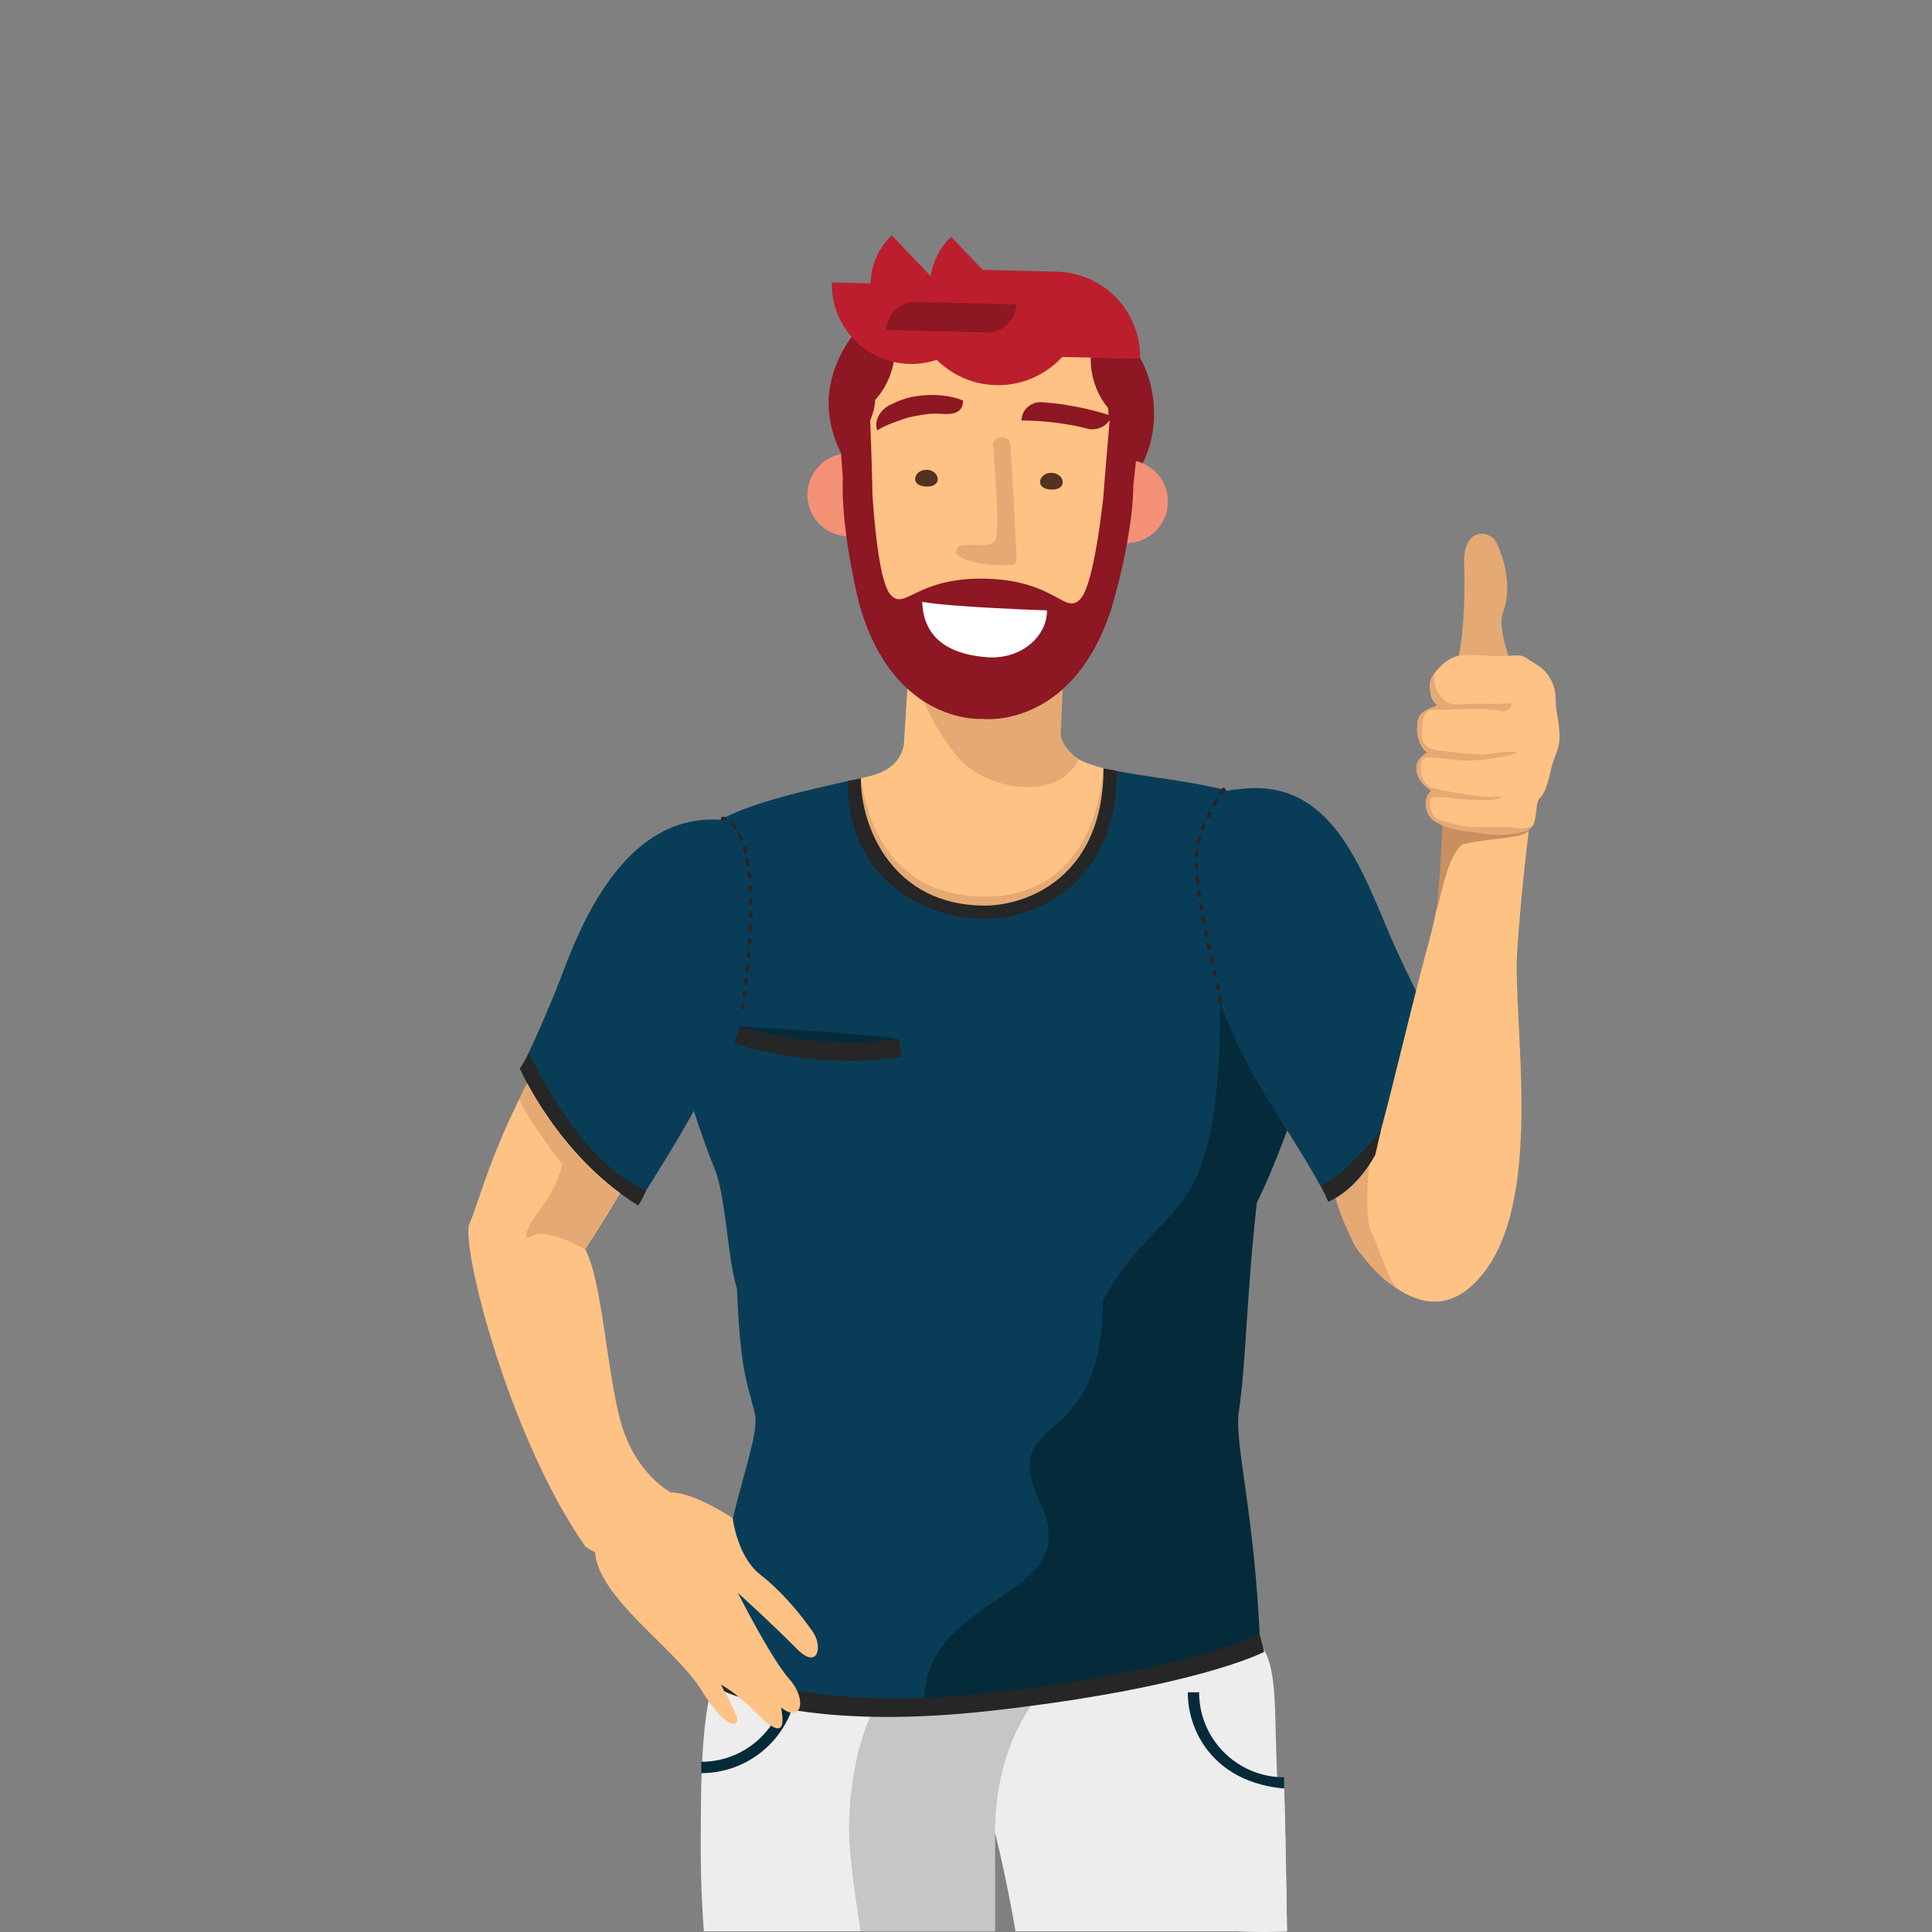 <svg version="1.1" xmlns="http://www.w3.org/2000/svg" x="0" y="0" width="1000" height="1000" viewBox="0 0 1000 1000" xml:space="preserve"><rect x="0" y="0" width="1000" height="1000" fill="#808080" stroke="none"/><g id="Illus"><g><path fill="#EDEDED" d="M664.669 925.777a75.23 75.23 0 01-3.326-.395c-.068-1.416-.139-2.827-.209-4.23-1.789-36.186.518-58.411-8.91-70.248-32.877-41.278-237.335-35.903-272.866 0-16.82 16.991-16.631 62.935-16.631 108.679 0 12.304.572 25.761 1.574 40.08h81.14c30.117 0 69.615-52.192 69.615-50.842 3.755 14.943 7.287 32.094 10.607 50.842h140.496c-.365-25.337-.814-55.422-1.49-73.886z"/><path fill="#052B3A" d="M362.973 911.905v5.863c27.539 0 49.869-22.328 49.869-49.87h-5.859c0 24.303-19.703 44.007-44.01 44.007z"/><path fill="#C6C6C6" d="M502.638 864.471h-37.123s-26.048 23.633-26.048 83.832c0 9.671 2.365 27.916 5.974 51.361h69.65c-.023-16.807-.035-33.777-.035-50.842 0-59.953 35.498-84.351 35.498-84.351h-47.916z"/><g><g><path fill="#FFC285" d="M511.259 472.128c36.699-1.492 65.244-32.45 63.752-69.151a67.484 67.484 0 00-.357-4.593 105.05 105.05 0 01-5.375-1.27c-12.727-3.427-20.824-8.273-21.459-24.021l-79.322 3.212c.641 15.75-6.107 22.597-19.445 25.686a972.446 972.446 0 01-6.944 1.573 66.487 66.487 0 00.004 4.809c1.488 36.695 32.447 65.242 69.146 63.755z"/></g><g><path fill="#093D57" d="M650.519 622.394c.465-.917.922-1.856 1.379-2.794 19.623-40.332 30.078-95.998 32.418-121.686 2.396-26.281-2.275-84.49-34.529-83.186-4.088-2.398-9.84-4.351-16.48-6.021-18.064-4.539-42.734-6.947-58.652-10.322a66.8 66.8 0 01.357 4.593c1.492 36.701-27.053 67.659-63.752 69.151-36.699 1.486-67.658-27.06-69.147-63.755a67.065 67.065 0 01-.004-4.809c-20.881 4.657-54.301 11.88-69.637 21.092-.779.466-1.553.935-2.232 1.416-32.26 1.306-32.197 59.704-27.68 85.709 3.111 17.902 14.721 62.171 27.357 93.263 5.873 14.666 6.658 46.661 11.535 61.803 1.869 46.064 5.816 49.212 9.291 65.225 3.473 16.013-23.57 68.353-20.832 135.825 64.049 33.959 217.874 5.896 282.313-16.993-19.622-76.558-13.178-116.915-11.014-133.157 2.163-16.242 1.331-42.17 9.309-95.354z"/></g></g><g><path fill="#FFC285" d="M547.816 407.558l-80.779-9.173 4.689-75.276 79.014-6.406z"/></g><g><path fill="#E5A973" d="M495.007 391.024c-19.783-24.181-26.515-55.655-26.515-55.655s83.352-17.854 81.855 14.904c-.577 12.601-1.096 24.77-1.359 30.731 1.32 4.854 5.188 9.306 9.332 11.923-9.893 22.157-48.059 16.737-63.313-1.903z"/></g><g><g><path fill="#052B3A" d="M652.224 850.905c-2.74-67.478-13.467-104.06-11.014-120.261 3.789-24.993 3.668-56.608 9.314-108.123 38.92-81.771 39.217-145.536 28.977-178.378-4.891-20.199-19.506-32.01-29.715-29.415-15.979-8.169-10.48 104.481-18.24 103.883 0 122.378-30 98.184-60.785 154.738 0 81.857-55.541 54.982-31.943 105.441 23.598 50.461-62.777 44.939-60.367 104.379 66.082-2.368 131.15-17.123 173.773-32.264z"/></g></g><g><path fill="#262626" d="M459.349 888.686c-64.907 0-90.644-16.071-91.946-16.914l2.328-10.741c.375.237 41.342 26.65 142.388 15.268C614.572 864.75 651.658 846.021 652 845.843l2.344 9.152c-1.461.76-37.055 18.729-141.191 30.467-20.331 2.293-38.202 3.224-53.804 3.224z"/></g><g><path fill="#052B3A" d="M383.366 531.268s68.696 3.805 81.374 6.476c-4.787 5.554-71.347 4.595-81.374-6.476z"/><g><path fill="#262626" d="M440.258 549.095c-32.314.177-58.883-8.615-60.283-9.086l2.943-8.742c.412.137 41.615 13.728 82.218 6.407l1.634 9.078c-8.997 1.622-17.958 2.299-26.512 2.343z"/></g></g><path fill="#E5A973" d="M446.845 409.405a86.089 86.089 0 007.463 22.115c2.166 4.289 4.943 8.702 8.451 12.867 3.533 4.144 7.9 7.917 12.918 10.998 5.02 3.087 10.754 5.312 16.791 6.75 5.998 1.43 12.504 2.007 18.67 1.923 3.236-.193 6.615-.153 9.564-.786 1.513-.294 3.054-.352 4.547-.823l4.484-1.23c5.803-2.04 11.336-4.677 15.965-8.345 1.207-.845 2.209-1.927 3.311-2.86l1.611-1.443c.5-.512.965-1.059 1.445-1.582.943-1.065 1.926-2.081 2.812-3.155.822-1.131 1.635-2.247 2.435-3.345.85-1.073 1.506-2.252 2.174-3.403.668-1.146 1.326-2.282 1.973-3.393 1.058-2.354 2.305-4.538 3.109-6.811a93.78 93.78 0 003.953-12.569c.404-1.927.832-3.729 1.143-5.409.24-1.698.459-3.257.66-4.663.443-2.814.533-6.688.533-6.688l.336.068s.082 1.755.104 2.87a29.095 29.095 0 01-.08 3.827 8146.13 8146.13 0 01-.293 4.75c-.178 1.726-.461 3.58-.717 5.574-.607 3.967-1.559 8.434-3.154 13.156-.697 2.395-1.855 4.739-2.824 7.257-.576 1.219-1.258 2.416-1.902 3.655-.65 1.236-1.295 2.504-2.141 3.676-2.974 4.955-7.13 9.553-11.96 13.662-4.913 4.055-10.803 7.197-17.105 9.403-1.604.454-3.217.91-4.832 1.369-1.6.511-3.342.623-5.014.952-3.439.702-6.621.671-9.896.89-6.879.044-13.463-.623-19.959-2.203a58.646 58.646 0 01-17.899-7.647c-5.355-3.422-9.853-7.71-13.418-12.253-3.568-4.552-6.201-9.352-8.181-13.923-3.975-9.18-5.363-17.227-6.047-22.903-.332-2.852-.311-6.955-.311-6.955s.197 1.038 1.281 6.627z"/><g><path fill="#262626" d="M509.65 475.64c-28.541 0-71.001-18.421-71.001-71.304l6.915-1.559c0 26.194 17.068 65.947 64.086 65.947 22.857 0 61.545-15.578 61.545-71.102l6.916 1.456c0 26.323-8.527 46.781-24.656 60.482-11.856 10.07-28.233 16.08-43.805 16.08z"/></g><path fill="#052B3A" d="M620.66 875.908h-5.86c0 27.539 22.33 49.869 49.869 49.869v-5.863c-24.3 0-44.009-19.706-44.009-44.006z"/><path fill="#EDEDED" d="M615.41 884.308s4.373 37.199 49.26 41.469c.962 39.947 1.49 73.887 1.49 73.887s-76.531 5.383-88.398-26.951c-11.869-32.332-6.869-46.876-7.203-47.938-.333-1.063 44.851-40.467 44.851-40.467z"/><g><g><path fill="#093D57" d="M640.783 408.554c45.121-6.264 61.365 34.243 77.215 72.174 7.943 19.01 21.73 45.633 21.73 45.633s-21.406 78.796-54.062 91.434a567.22 567.22 0 01-3.51-6.25c-15.568-28.157-37.744-56.117-50.609-92.934-17.989-51.473-20.999-109.069 9.236-110.057z"/></g></g><g><path fill="#262626" d="M631.534 519.511a1 1 0 01-.993-.889 52 52 0 00-.257-1.947 1 1 0 111.978-.296c.107.717.196 1.391.267 2.021a1 1 0 01-.995 1.111zm-1.132-6.913c-.468 0-.886-.331-.98-.808-.124-.631-.255-1.284-.393-1.954a1 1 0 011.959-.404c.139.677.271 1.334.396 1.972a1 1 0 01-.982 1.194zm-1.438-6.856a1 1 0 01-.976-.786l-.43-1.953a1 1 0 011.952-.433l.431 1.957a1 1 0 01-.977 1.215zm-1.519-6.84a1 1 0 01-.975-.782l-.436-1.954a1 1 0 111.952-.435l.436 1.954a1 1 0 01-.977 1.217zm-1.515-6.839a1 1 0 01-.976-.787l-.425-1.958a.999.999 0 111.955-.422l.424 1.953a.999.999 0 01-.978 1.214zm-1.462-6.85c-.464 0-.88-.325-.979-.797l-.403-1.964a1 1 0 011.96-.399l.402 1.957a1 1 0 01-.98 1.203zm-1.372-6.87a.999.999 0 01-.981-.812c-.125-.655-.249-1.313-.371-1.971a1 1 0 111.967-.365c.121.655.245 1.31.369 1.962a1 1 0 01-.984 1.186zm-1.244-6.894a1 1 0 01-.985-.833c-.112-.661-.221-1.322-.329-1.983a1 1 0 011.974-.32c.106.657.215 1.314.326 1.97a1 1 0 01-.986 1.166zm-1.08-6.922c-.49 0-.918-.361-.989-.86-.094-.663-.185-1.326-.272-1.988a1 1 0 011.982-.263c.087.656.177 1.313.27 1.97a1 1 0 01-.991 1.141zm-.864-6.947c-.505 0-.938-.381-.994-.895-.07-.669-.137-1.336-.2-2.003a1 1 0 111.991-.187c.062.658.127 1.317.198 1.979a1.002 1.002 0 01-.995 1.106zm-.588-6.978a1 1 0 01-.997-.94c-.041-.674-.077-1.345-.107-2.013a1 1 0 011.998-.09c.03.659.065 1.318.105 1.982a1 1 0 01-.938 1.059c-.02.002-.04.002-.061.002zm-.104-6.996l-.078-.003a.998.998 0 01-.92-1.073c.052-.677.125-1.361.22-2.049a.999.999 0 111.981.272 33.31 33.31 0 00-.207 1.93 1.001 1.001 0 01-.996.923zm1.195-6.892a.999.999 0 01-.968-1.25 56.93 56.93 0 01.546-1.965 1 1 0 111.917.571c-.188.63-.364 1.261-.526 1.893a1.004 1.004 0 01-.969.751zm2.155-6.667a1 1 0 01-.934-1.357c.243-.635.493-1.263.75-1.885a1 1 0 011.849.763c-.25.606-.495 1.219-.731 1.837a.999.999 0 01-.934.642zm2.78-6.432a1 1 0 01-.901-1.432c.295-.618.593-1.224.891-1.815a1 1 0 011.787.898c-.292.581-.584 1.176-.874 1.78a1 1 0 01-.903.569zm3.234-6.219a1.003 1.003 0 01-.872-1.489c.344-.613.68-1.2 1.003-1.755a1 1 0 011.728 1.008 110.58 110.58 0 00-.985 1.725 1.002 1.002 0 01-.874.511zm3.612-6.013a1 1 0 01-.84-1.543c.707-1.095 1.133-1.706 1.133-1.706a1 1 0 011.641 1.144c-.006.009-.417.598-1.093 1.647a.996.996 0 01-.841.458z"/></g><path fill="#FFC285" d="M537.554 316.644c0-4.933 2.818-.934-29.1-.934-26.989 0-25.49-3.822-25.49 2.034 0 11.67 12.943 11.654 27.506 11.654 15.725 0 27.084-5.971 27.084-12.754z"/><g><path fill="#FFC285" d="M347.288 772.527s-17.73-9.104-25.475-34.784c-7.744-25.679-9.808-74.274-18.906-91.086 29.311-45.088 47.549-82.938 48.314-86.601.768-3.662-36.463-67.894-65.6-21.304-29.135 46.59-37.836 84.523-42.621 94.607s19.869 109.657 59.867 166.953c22.3 17.661 44.421-27.785 44.421-27.785z"/><path fill="#FFC285" d="M347.288 772.527c11.891-.188 31.957 13.234 31.957 13.234s2.23 19.684 14.035 29.033c11.805 9.351 20.463 19.969 27.334 29.666 5.342 7.542 2.986 20.301-8.322 8.851-13.678-13.851-30.354-28.823-30.354-28.823s16.985 33.761 26.575 44.56c9.591 10.797 6.254 23.095-4.238 14.786 2.947 15.142-2.959 12.779-13.328 2.294-10.225-10.339-17.826-14.164-17.826-14.164s8.711 15.67 8.494 18.164c-.303 3.456-5.832 5.192-19-15.911s-53.092-47.263-54.639-70.915c-1.55-23.652 39.312-30.775 39.312-30.775z"/><g><g><path fill="#093D57" d="M374.84 424.476c-44.99-4.381-69.336 40.571-83.512 78.823-7.102 19.17-19.693 46.126-19.693 46.126s26.898 60.365 59.789 71.572c20.387-32.646 32.094-50.597 48.186-89.633 18.978-46.03 23.381-107.121-4.77-106.888z"/></g><path fill="#262626" d="M334.524 616.039s-31.188-9.199-60.742-71.275c-2.146 4.662-4.75 8.241-4.75 8.241s19.59 45.135 61.299 70.96c2.093-2.936 4.193-7.926 4.193-7.926z"/></g><path fill="#E5A973" d="M272.92 560.785s18.049 35.931 48.037 56.803c-8.022 13.246-18.051 29.068-18.051 29.068s-19.791-11.196-26.875-7.196c-7.086 4-3.086-4.992 4.914-15.496 8-10.504 10-21.256 10-21.256s-22.828-30.065-21.914-34.363c1.641-4.279 3.889-7.56 3.889-7.56z"/></g><g><g><path fill="#262626" d="M375.084 424.902a.987.987 0 01-.287-.042 3.113 3.113 0 00-.705-.142 1.009 1.009 0 01-.977-1.016.992.992 0 01.992-.984c.085 0 .547.011 1.264.226a1 1 0 01-.287 1.958z"/></g><g><path fill="#262626" d="M383.646 435.077a1 1 0 01-.927-.625 33.785 33.785 0 00-.761-1.742 1 1 0 011.809-.853c.272.577.541 1.19.806 1.845a1.001 1.001 0 01-.927 1.375zm-3.266-6.001c-.304 0-.604-.138-.801-.399a15.185 15.185 0 00-1.184-1.404 1 1 0 111.445-1.383 17.42 17.42 0 011.339 1.587.998.998 0 01-.799 1.599z"/></g><g><path fill="#262626" d="M385.151 516.604a.999.999 0 01-.993-1.129l.247-1.938a1 1 0 111.984.25l-.248 1.945a1 1 0 01-.99.872zm.836-6.8a1.001 1.001 0 01-.995-1.116l.222-1.941a1 1 0 011.987.224l-.223 1.948a.999.999 0 01-.991.885zm.743-6.811a1.001 1.001 0 01-.996-1.101l.194-1.944a.998.998 0 011.092-.897c.55.053.952.542.898 1.092l-.194 1.952a1 1 0 01-.994.898zm.641-6.821a1 1 0 01-.997-1.086l.162-1.946a1 1 0 011.994.16l-.163 1.956a1 1 0 01-.996.916zm.523-6.831c-.022 0-.044 0-.067-.002a1 1 0 01-.931-1.064c.044-.655.085-1.306.125-1.947a1 1 0 111.997.121c-.04.646-.082 1.299-.125 1.959a1.004 1.004 0 01-.999.933zm.388-6.841h-.046a.999.999 0 01-.953-1.044c.03-.657.058-1.307.083-1.949a1 1 0 111.998.078c-.025.646-.053 1.301-.083 1.962a1 1 0 01-.999.953zm.23-6.846h-.021a.999.999 0 01-.979-1.021c.014-.658.024-1.308.033-1.949.007-.552.439-1.004 1.013-.987a1 1 0 01.987 1.013c-.008.646-.02 1.301-.033 1.965a1 1 0 01-1 .979zm.043-6.851a1 1 0 01-1-.991c-.006-.658-.015-1.307-.027-1.947a1 1 0 112-.038c.012.646.021 1.301.027 1.967a1 1 0 01-.991 1.009h-.009zm-.184-6.847a1 1 0 01-.998-.955 175.39 175.39 0 00-.101-1.942 1 1 0 011.996-.116c.038.644.072 1.299.103 1.967a1 1 0 01-.953 1.044l-.047.002zm-.469-6.834c-.511 0-.946-.39-.995-.907-.062-.659-.126-1.303-.195-1.933a1.001 1.001 0 011.989-.217c.07.641.136 1.294.198 1.964a1 1 0 01-.903 1.088c-.032.002-.063.005-.094.005zm-.838-6.799a1 1 0 01-.986-.845 89.15 89.15 0 00-.32-1.909 1 1 0 111.969-.353c.113.632.223 1.282.327 1.952a1.001 1.001 0 01-.99 1.155zm-1.338-6.717c-.448 0-.856-.304-.97-.758a57.152 57.152 0 00-.496-1.859 1 1 0 011.924-.548c.175.616.346 1.257.512 1.924a.998.998 0 01-.97 1.241z"/></g><g><path fill="#262626" d="M384.363 522.466a1 1 0 01-.992-1.139l.136-.987a1 1 0 111.981.269l-.137.994a.999.999 0 01-.988.863z"/></g></g><g><g><path fill="#FFC285" d="M793.428 412.542s-5.952 44.845-8.162 80.427c-2.197 35.325 13.466 123.304-15.912 163.968-28.602 39.605-60.441-2.355-66.37-9.77-5.928-7.413-11.146-31.513-11.146-31.513s16.832-11.732 20.044-22.605c1.803.784 17.05-66.72 27.43-104.529 10.376-37.808 7.636-57.067 6.115-82.976-1.522-25.906 48.001 6.998 48.001 6.998z"/></g><g><path fill="#C98F5F" d="M791.358 429.197c-.557 4.772-16.403 3.991-34.153 7.741-8.5 6.374-11.25 27.96-13.957 35.241 2.372-14.947 3.36-47.363 3.36-47.363s45.307-.392 44.75 4.381z"/></g><path fill="#E5A973" d="M708.881 601.284s-3.266 28.139.953 36.612c4.216 8.474 7.84 22.565 13.17 28.983-11.366-7.011-24.569-21.383-31.736-46.761 6.661-4.892 16.181-14.262 17.613-18.834z"/></g><g><path fill="#262626" d="M687.494 622.027c15.541-6.701 24.378-24.381 24.378-24.381l2.989-13.06c1.057-.562-18.527 23.584-31.02 28.972l3.653 8.469z"/></g><g><g><g><path fill="#E5A973" d="M780.92 339.688s-5.867-15.244-2.83-23.215c5.641-14.802-1.957-34.126-4.629-37.286-3.845-4.542-16.363-6.095-15.619 13.246.743 19.339-.912 41.228-3.428 49.622-2.52 8.398 25.083 10.771 26.506-2.367z"/></g></g><path fill="#FFC285" d="M784.539 339.228c-13.66 1.058-19.333-.704-28-.039-8.667.668-15.999 10.825-16.333 13.913-.334 3.087 0 9.754 4 12.087-11.334 3.335-10.332 7.729-10.666 11.198-.334 3.47.998 10.383 5.332 13.093-7 4.044-5.762 8.375-5.381 10.708.381 2.335 3.047 6.652 7.381 8.993-3.666 3.676-3.334 8.007-2 11.343 1.334 3.333 4 5.261 10 7.465 6 2.2 14.333 2.506 20 3.521 5.667 1.015 22.332.557 24.666-4.381 2.334-4.94 1.002-11.938 3.668-14.271s4.332-9 5.666-15 4.668-10 4.334-18-1.971-10.667-1.985-18-3.682-14.19-9.682-17.762-7.03-5.176-11-4.868z"/><g><path fill="#E5A973" d="M778.872 427.989c-4.334.13-10.666.2-16.666 0-6-.204-11.667-2.132-16.667-3.465-5-1.335-5.333-7-5.401-10.406-.068-3.405 14.068.071 25.734.071s14.334-2.332 8.334-1.665c-6 .665-24-2.667-31.667-4.343-7.667-1.674-7.667-11.324-6.728-14.448.94-3.124 9.728-1.209 18.728-.233 9 .976 21.333-1.311 28.333-3.066 7-1.758-5.333-1.577-11-.288-5.667 1.29-22.333-1.289-27-1.622-4.667-.335-9.667-3.438-9-8.335.667-4.896-.333-6.332 1.667-10.266s6.667-2.065 12.667-2.617c6-.551 20.333-.781 26 .667 5.667 1.449 7.666-5.115 5-4.138-2.666.974-15.667.023-24.334.666s-9.666-2.311-12.333-5.643c-2.662-3.328-2.111-10.238-2.109-10.26-1.316 1.857-2.119 3.531-2.224 4.504-.334 3.087 0 9.754 4 12.087-11.334 3.335-10.332 7.729-10.666 11.198-.334 3.47.998 10.383 5.332 13.093-7 4.044-5.762 8.375-5.381 10.708.381 2.335 3.047 6.652 7.381 8.993-3.666 3.676-3.334 8.007-2 11.343 1.334 3.333 4 5.261 10 7.465 6 2.2 14.333 2.506 20 3.521 5.667 1.015 22.332.557 24.666-4.381.156-.332.294-.674.42-1.021-3.747 4.413-10.753 1.749-15.086 1.881z"/></g></g><g><path fill="#543222" d="M550.042 249.67c-.064 2.648-2.728 4.738-5.951 4.658-3.229-.075-5.788-2.288-5.723-4.94.066-2.652 2.73-4.738 5.953-4.657 3.225.075 5.785 2.288 5.721 4.939z"/><path fill="#8D1723" d="M488.298 149.792c-28.482-.688-57.178 23.902-59.416 56.609-.773 32.043 24.575 58.641 56.615 59.418 1.214-50.32 1.989-82.481 2.801-116.027zm52.422 6.544c26.446.637 57.303 20.35 56.612 59.406-.774 32.046-27.376 57.392-59.414 56.617 1.215-50.321 1.99-82.477 2.802-116.023z"/><path fill="#FFC285" d="M437.648 209.219v-.002c.796-33.172 34.899-59.257 76.162-58.261 41.266 1 74.062 28.697 73.265 61.87-.014.612-.064 1.212-.101 1.82.237 17.746-.329 159.348-78.637 157.462-41.19-.996-73.753-41.686-70.827-162.894a2.2 2.2 0 00.138.005z"/><g fill="#F49076"><path d="M417.924 255.593c-.285 11.874 9.106 21.724 20.98 22.013 6.466.155.416-17.382 1.034-42.984-11.869-.291-21.724 9.102-22.014 20.971zm186.61 4.507c-.288 11.872-10.145 21.259-22.012 20.973-6.467-.157.417-17.381 1.035-42.985 11.872.287 21.264 10.141 20.977 22.012z"/></g><path fill="#8D1723" d="M435.049 231.944c.005-.256 4.352-47.372 4.464-51.981 22.167.538 10.131.941 23.693 1.267-.24 9.925-4.079 18.901-10.213 25.762a28.382 28.382 0 01-2.568 10.409s1.333 37.202 1.091 37.549c.957 15.009 3.59 46.042 9.297 52.727 7.582 8.876 13.208-8.971 49.343-8.144.021.001.045.002.068.005.023-.004.042-.002.069 0 36.135.92 40.892 19.011 48.893 10.512 6.224-6.614 10.423-39.379 11.99-53.669-.127-.296 3.2-38.932 3.2-38.932a28.343 28.343 0 01-.828-6.233c-5.808-7.152-9.219-16.313-8.979-26.249 13.563.33 2.118.055 24.288.589-.2 8.246.209 42.38-.525 49.983l-1.76 16.005s.674 22.272-11.405 63.817c-20.183 61.536-65.273 56.92-66.697 56.75-1.424.102-46.678 2.321-63.867-60.11-10.062-42.084-8.322-64.087-8.322-64.087s-1.144-16.004-1.232-15.97z"/><path fill="#E5A973" d="M523.015 230.268s3.195 54.291 3.09 58.754c-.09 3.6-.081 3.691-10.075 3.448-11.025-.264-21.171-3.591-21.094-6.79.09-3.784 3.058-3.755 11.517-3.549 8.926.216 9.522-1.375 9.749-10.728.259-10.744-2.021-39.334-2.202-41.049-.486-4.576 8.69-6.157 9.015-.086z"/><g><path fill="#8D1723" d="M463.562 218.345c2.767-1.002 5.978-2.278 9.698-2.944 5.693-1.016 8.786-1.595 14.947-1.148 5.774.424 10.424-1.128 10.241-6.933-3.171-1.362-6.84-2.221-11.076-2.653-3.385-.347-6.951-.361-11.05.127-6.278.75-9.488 1.859-15.368 4.646-5.503 2.61-8.629 8.399-6.906 13.325 3.115-1.968 6.054-3.172 9.514-4.42z"/></g><path fill="#543222" d="M485.366 248.108c-.064 2.653-2.666 3.812-5.891 3.732-3.225-.074-5.849-1.361-5.784-4.015.064-2.651 2.731-4.735 5.952-4.66 3.225.079 5.789 2.293 5.723 4.943zm64.676 1.562c-.064 2.648-2.665 3.813-5.887 3.733-3.229-.076-5.852-1.363-5.787-4.016.066-2.652 2.73-4.738 5.953-4.657 3.225.076 5.785 2.289 5.721 4.94z"/><g><path fill="#8D1723" d="M538.655 218.016c2.876.206 6.06.518 9.83 1.058 5.767.827 8.633 1.391 14.29 2.805 5.301 1.325 10.886-1.445 12.574-6.623a144.729 144.729 0 00-10.182-2.934 148.683 148.683 0 00-10.343-2.207c-6.138-1.086-9.234-1.471-15.46-1.919-5.832-.422-10.598 4.026-10.604 9.462 3.186.006 6.298.104 9.895.358z"/></g><g><path fill="#BC1E2E" d="M450.572 146.677c.219-9.095 3.906-18.102 11.012-24.871l20.138 21.139c1.137-7.521 4.651-14.741 10.584-20.395 5.374 5.638 10.667 11.192 16.321 17.127l38.448.927h.024l1.037.024v.05c23.834 1.142 42.536 21.067 41.956 45.055l-40.282-.971c-8.509 9.225-20.762 14.911-34.295 14.584-12.014-.292-22.789-5.275-30.7-13.115-4.412 1.48-9.133 2.272-14.054 2.155-22.754-.549-40.754-19.442-40.206-42.193l20.017.484z"/><path fill="#8D1723" d="M510.761 172.087c8.236.196 15.076-6.32 15.271-14.552-4.79-.117-51.998-1.254-51.998-1.254-8.232-.199-15.071 6.316-15.271 14.549l51.998 1.257z"/></g><path fill="#FFF" d="M541.873 315.93s-49.406-1.642-64.513-4.412c.625 22.181 18.971 27.515 33.242 28.64 18.746 1.479 31.624-11.64 31.271-24.228z"/></g></g></g></svg>